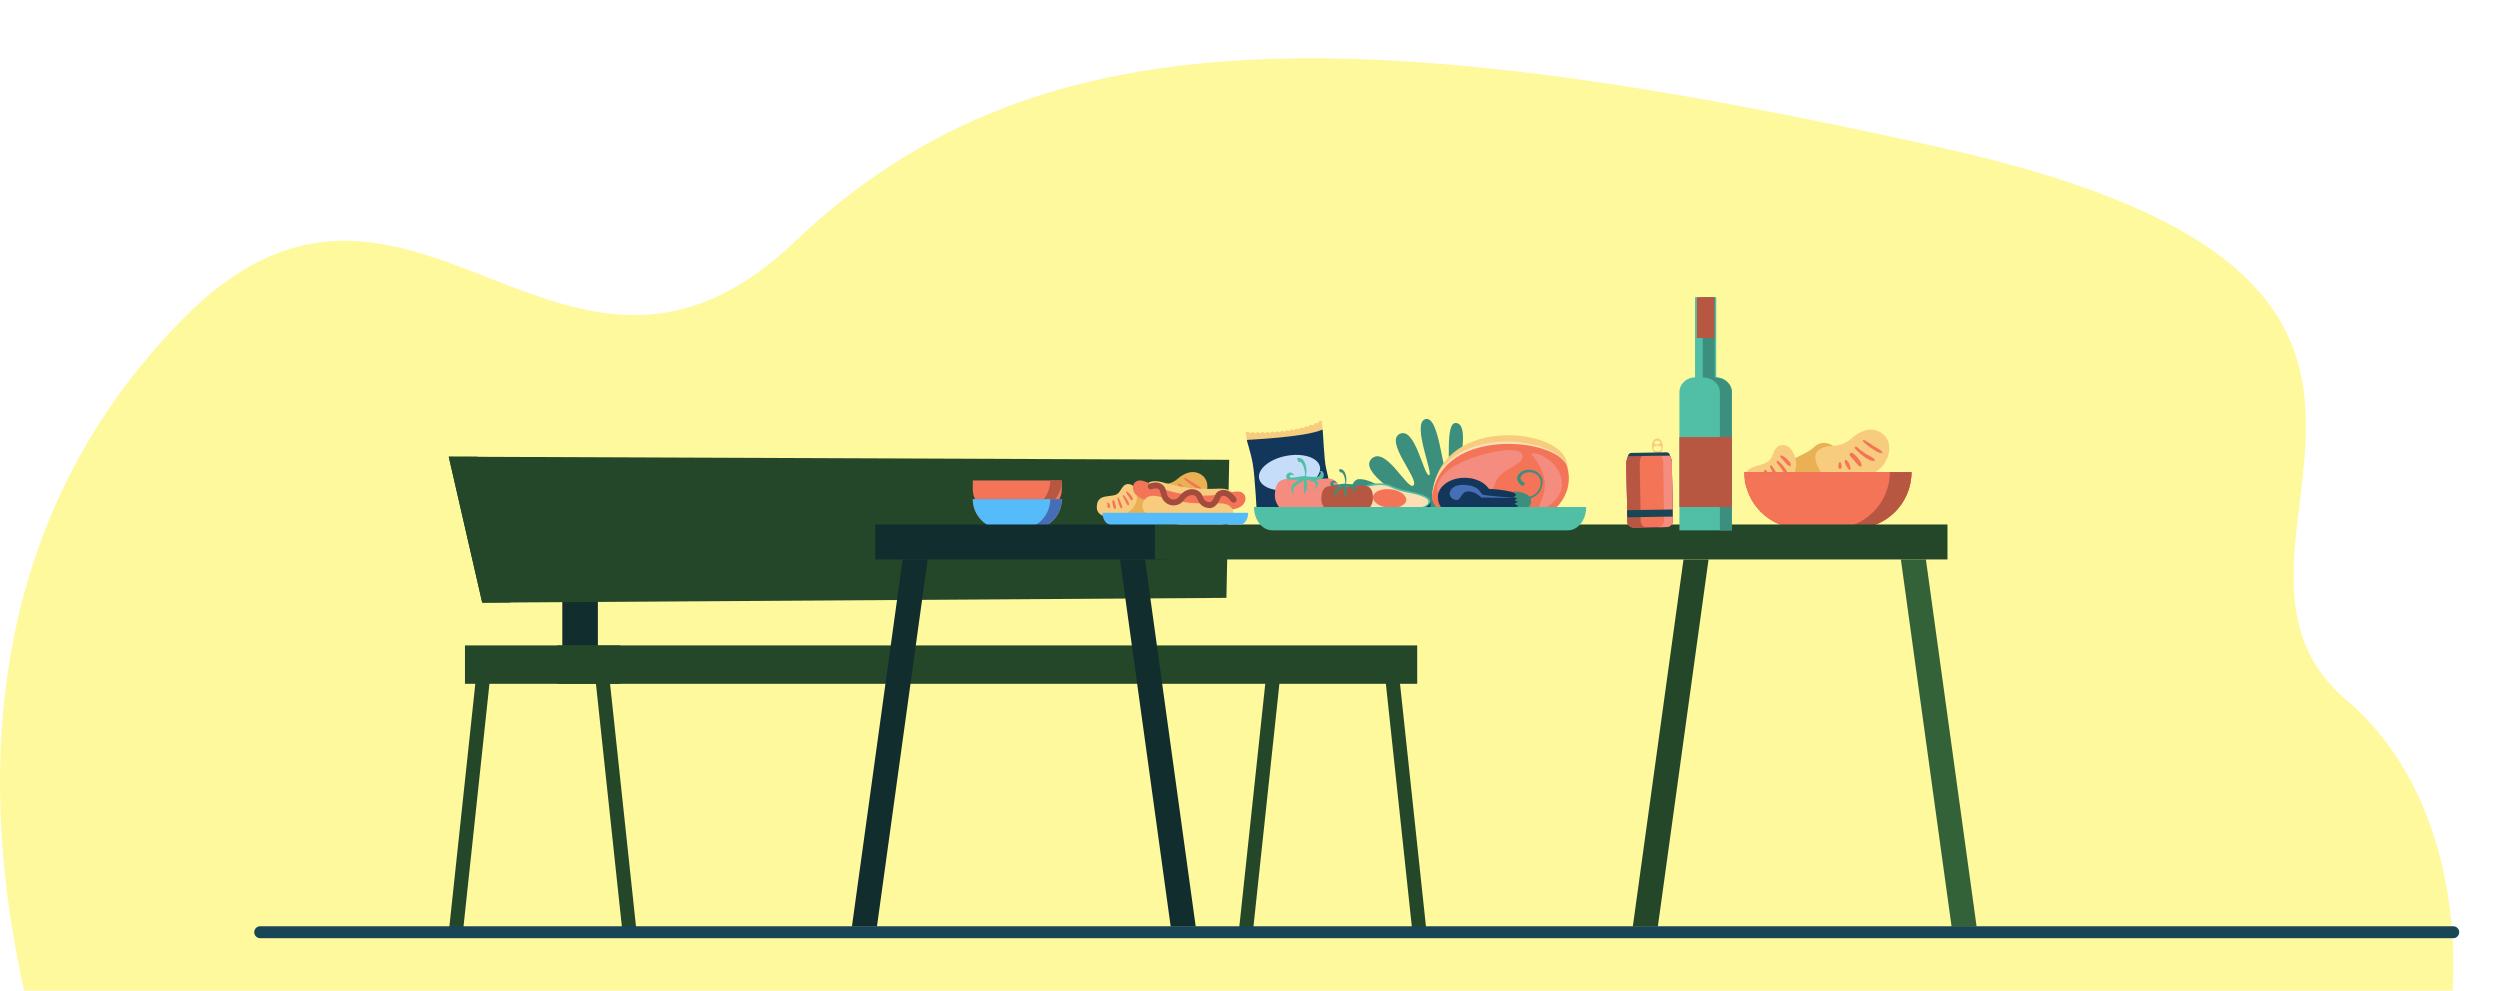 <?xml version="1.0" encoding="UTF-8"?> <svg xmlns="http://www.w3.org/2000/svg" width="429" height="170" viewBox="0 0 429 170" fill="none"><g clip-path="url(#clip0_115_746)"><path d="M387.295 227C423.36 212.515 433.532 146.352 402.758 120.233C371.983 94.113 437.639 48.781 333.85 25.502C230.061 2.222 176.44 3.31 136.353 41.496C96.266 79.682 70.306 14.785 31.04 55.057C-35.604 123.407 25.807 227 25.807 227H387.295Z" fill="#FFF99E"></path><path d="M214.982 160.047H212.555L217.471 114.048H219.897L214.982 160.047Z" fill="#254729"></path><path d="M242.381 160.047H244.808L239.893 114.048H237.465L242.381 160.047Z" fill="#254729"></path><path d="M96.491 112.888H102.594V100.553H96.491V112.888Z" fill="#122D2D"></path><path d="M82.749 103.417L210.452 102.595L210.934 78.903L77.003 78.366L82.749 103.417Z" fill="#254729"></path><path d="M95.609 117.342L243.192 117.342V110.753L95.609 110.753V117.342Z" fill="#254729"></path><path d="M79.787 117.342H106.464V110.753H79.787V117.342Z" fill="#254729"></path><path d="M77.003 78.366L82.749 103.417L87.648 103.386L81.967 78.366H77.003Z" fill="#254729"></path><path d="M79.426 160.047H77L81.915 114.048H84.341L79.426 160.047Z" fill="#254729"></path><path d="M106.825 160.047H109.251L104.336 114.048H101.91L106.825 160.047Z" fill="#254729"></path><path d="M226.853 72.636C226.857 72.679 226.861 72.724 226.866 72.767C226.894 73.042 226.922 73.318 226.948 73.593C226.955 73.669 226.964 73.745 226.971 73.82L219.398 76.052L213.972 75.489L213.725 74.168L214.149 74.071L214.554 74.336L214.98 74.103L215.392 74.359L215.812 74.117L216.231 74.363L216.646 74.112L217.069 74.349L217.479 74.089L217.907 74.317L218.311 74.047L218.745 74.265L219.142 73.987L219.58 74.195L219.971 73.907L220.414 74.103L220.798 73.805L221.247 73.988L221.62 73.679L222.075 73.848L222.439 73.527L222.899 73.68L223.25 73.345L223.716 73.481L224.053 73.132L224.525 73.247L224.845 72.882L225.323 72.974L225.622 72.592L226.103 72.655L226.378 72.256L226.805 72.176C226.821 72.329 226.836 72.481 226.851 72.634L226.853 72.636Z" fill="#F7CC7F"></path><path d="M226.946 73.715C227.038 73.673 227.197 78.994 227.561 80.358C227.924 81.724 228.835 86.618 228.835 86.618L215.703 88.689C215.703 88.689 215.362 81.652 214.959 79.496C214.556 77.34 213.879 75.53 213.973 75.488C214.067 75.446 223.882 75.082 226.946 73.713V73.715Z" fill="#13375B"></path><path d="M216.061 82.094C216.363 83.687 218.946 84.536 221.831 83.992C224.716 83.447 226.809 81.714 226.507 80.122C226.206 78.529 223.622 77.68 220.737 78.224C217.852 78.769 215.759 80.502 216.061 82.094Z" fill="#C5DDF9"></path><path d="M199.574 83.132C200.537 83.091 201.459 82.735 202.158 82.098C202.675 81.627 204.005 80.781 205.186 81.053C207.33 81.547 207.825 83.838 206.313 85.699C204.988 87.33 199.819 89.659 197.748 86.234C196.299 83.836 197.928 83.203 199.574 83.134V83.132Z" fill="#EAB054"></path><path d="M206.038 83.999C205.514 83.938 205.02 83.563 204.583 83.296C204.092 82.993 203.606 82.631 203.222 82.204C203.115 82.085 203.278 81.953 203.4 82.017C203.902 82.284 204.379 82.613 204.856 82.922C205.278 83.196 205.823 83.408 206.157 83.781C206.235 83.869 206.153 84.012 206.036 83.999H206.038Z" fill="#F47458"></path><path d="M205.091 84.994C204.279 85.1 202.793 83.841 202.229 83.279C202.093 83.142 202.321 82.909 202.472 83.037C202.901 83.401 203.359 83.712 203.847 84.007C204.253 84.251 204.891 84.445 205.163 84.816C205.213 84.883 205.186 84.982 205.089 84.994H205.091Z" fill="#F47458"></path><path d="M203.033 85.972C202.867 85.798 202.765 85.527 202.643 85.272C202.51 84.993 202.357 84.744 202.226 84.464C202.103 84.201 202.302 83.865 202.448 84.056C202.743 84.44 203.142 85.152 203.187 85.81C203.197 85.96 203.105 86.048 203.033 85.972Z" fill="#F47458"></path><path d="M201.9 85.967C201.571 85.737 201.177 85.397 201.188 85.082C201.195 84.856 202.016 85.087 202.186 85.891C202.205 85.984 202.005 86.04 201.9 85.966V85.967Z" fill="#F47458"></path><path d="M200.98 85.099C201.661 86.094 200.463 86.114 200.283 85.871C200.109 85.639 200.199 85.34 200.34 85.107C200.423 84.972 200.887 84.96 200.98 85.099Z" fill="#F47458"></path><path d="M200.629 86.463C200.629 86.463 200.018 89.308 195.948 89.824C192.199 90.299 191.131 86.465 192.898 85.643C194.666 84.823 196.716 84.47 197.661 83.716C199.396 82.329 201.28 84.993 200.629 86.463Z" fill="#EAB054"></path><path d="M194.479 83.425C194.754 83.73 194.943 84.174 195.028 84.508C195.271 85.451 195.03 86.413 194.422 87.167C192.9 89.054 188.166 89.552 188.209 86.978C188.253 84.404 190.946 85.612 191.928 84.597C192.369 84.142 192.526 83.505 193.082 83.187C193.53 82.93 194.194 83.113 194.476 83.427L194.479 83.425Z" fill="#F7CC7F"></path><path d="M193.432 84.359C193.697 84.541 193.884 84.739 194.071 85.001C194.232 85.228 194.444 85.475 194.382 85.767C194.367 85.838 194.272 85.896 194.203 85.866C193.957 85.765 193.869 85.526 193.732 85.311C193.567 85.052 193.396 84.809 193.247 84.54C193.186 84.429 193.317 84.279 193.431 84.358L193.432 84.359Z" fill="#F47458"></path><path d="M192.884 84.987C193.138 85.273 193.732 86.151 193.759 86.552C193.769 86.693 193.579 86.748 193.488 86.66C193.29 86.469 193.206 86.19 193.084 85.948C192.947 85.678 192.797 85.421 192.672 85.147C192.615 85.02 192.775 84.865 192.883 84.987H192.884Z" fill="#F47458"></path><path d="M191.982 85.441C192.123 85.731 192.578 86.732 192.59 87.087C192.594 87.208 192.413 87.293 192.333 87.189C191.997 86.756 191.871 86.061 191.743 85.538C191.709 85.401 191.916 85.307 191.982 85.441Z" fill="#F47458"></path><path d="M191.161 85.886C191.278 86.07 191.322 86.267 191.38 86.475C191.511 86.951 191.603 87.202 191.415 87.289C191.263 87.359 191.145 87.299 191.09 87.152C191.033 87.002 190.854 86.227 190.881 85.957C190.895 85.81 191.078 85.757 191.161 85.886Z" fill="#F47458"></path><path d="M190.207 86.281C190.477 86.543 190.617 87.026 190.387 87.142C190.294 87.188 190.213 87.194 190.133 87.122C189.959 86.967 190.137 86.726 189.997 86.442C189.931 86.309 190.095 86.173 190.207 86.281Z" fill="#F47458"></path><path d="M196.676 83.243C197.307 82.356 198.521 82.459 199.931 82.883C201.148 83.249 203.619 83.658 204.27 83.762C204.929 83.805 207.429 83.958 208.697 83.872C210.165 83.774 211.373 83.942 211.788 84.949C212.204 85.956 212.458 88.399 204.513 87.767L203.139 87.611C195.253 86.456 196.046 84.132 196.676 83.243Z" fill="#F7CC7F"></path><path d="M194.849 82.706C195.461 82.279 195.987 82.305 198.09 83.337C198.645 83.609 199.326 83.856 200.028 84.073C202.645 84.879 205.394 85.189 208.124 84.987C208.857 84.933 209.576 84.844 210.177 84.703C212.457 84.166 212.976 84.258 213.478 84.811C213.979 85.363 213.934 87.145 211.292 87.442C208.649 87.739 203.783 88.216 203.729 88.109C203.714 88.081 203.72 87.844 203.738 87.515C203.682 87.84 203.634 88.073 203.615 88.097C203.539 88.188 198.902 86.639 196.393 85.76C193.883 84.881 194.239 83.134 194.85 82.708L194.849 82.706Z" fill="#F47458"></path><path d="M196.392 85.758C197.022 84.87 198.236 84.975 199.646 85.398C200.863 85.764 203.334 86.173 203.985 86.277C204.644 86.321 207.144 86.474 208.412 86.388C209.881 86.288 211.088 86.458 211.504 87.465C211.919 88.471 212.173 90.915 204.228 90.282L202.854 90.127C194.968 88.972 195.761 86.646 196.392 85.758Z" fill="#F7CC7F"></path><path d="M201.14 86.718C201.811 86.794 202.503 86.543 202.966 86.05C203.059 85.951 203.133 85.853 203.206 85.758C203.24 85.715 203.274 85.67 203.309 85.628C203.596 85.276 203.957 85.044 204.322 84.977C204.69 84.91 205.078 85.028 205.285 85.272C205.333 85.328 205.399 85.478 205.458 85.611C205.698 86.156 206.1 87.07 207.443 87.178C208.697 87.281 209.243 85.886 209.423 85.427C209.44 85.382 209.454 85.346 209.466 85.321C209.56 85.106 209.956 85.016 210.264 85.14C210.674 85.302 211.011 85.716 211.307 86.081C211.484 86.299 211.804 86.332 212.023 86.155C212.241 85.978 212.274 85.659 212.097 85.44C211.741 85.001 211.297 84.456 210.64 84.195C209.907 83.905 208.895 84.095 208.536 84.911C208.52 84.948 208.5 84.997 208.477 85.058C208.267 85.594 207.97 86.203 207.528 86.166C206.788 86.106 206.605 85.687 206.39 85.201C206.295 84.986 206.205 84.782 206.062 84.613C205.618 84.093 204.864 83.843 204.138 83.978C203.536 84.088 202.962 84.446 202.521 84.984C202.479 85.035 202.44 85.087 202.399 85.138C202.339 85.217 202.281 85.291 202.223 85.353C201.969 85.624 201.568 85.76 201.201 85.701C200.835 85.642 200.498 85.385 200.342 85.047C200.272 84.894 200.227 84.708 200.179 84.51C200.095 84.163 200.001 83.77 199.731 83.43C199.128 82.667 198 82.653 197.246 83.026C196.995 83.15 196.893 83.456 197.018 83.707C197.143 83.958 197.449 84.06 197.7 83.936C198.092 83.741 198.674 83.734 198.933 84.059C199.063 84.223 199.122 84.467 199.189 84.747C199.247 84.983 199.305 85.227 199.417 85.471C199.715 86.117 200.335 86.588 201.037 86.703C201.071 86.709 201.104 86.713 201.138 86.717L201.14 86.718Z" fill="#A34B3D"></path><path d="M150.484 159H146.188L154.891 96H159.187L150.484 159Z" fill="#122D2D"></path><path d="M200.891 159H205.187L196.484 96H192.188L200.891 159Z" fill="#122D2D"></path><path d="M284.484 159H280.188L288.891 96H293.187L284.484 159Z" fill="#254729"></path><path d="M334.891 159H339.187L330.485 96H326.188L334.891 159Z" fill="#336239"></path><path d="M316.124 79.535C316.124 79.535 315.948 83.225 310.348 84.738C305.188 86.133 302.763 81.561 305.052 80.158C307.34 78.754 310.139 77.875 311.287 76.729C313.396 74.623 316.686 77.554 316.124 79.535Z" fill="#EAB054"></path><path d="M306.906 76.673C307.339 77.015 307.692 77.562 307.881 77.986C308.416 79.184 308.317 80.516 307.679 81.655C306.087 84.505 299.913 86.238 299.386 82.809C298.86 79.38 302.711 80.375 303.786 78.807C304.268 78.103 304.334 77.221 304.999 76.671C305.535 76.228 306.458 76.321 306.906 76.673Z" fill="#F7CC7F"></path><path d="M314.535 76.509C315.759 76.456 316.928 75.986 317.818 75.145C318.474 74.525 320.164 73.409 321.662 73.767C324.386 74.419 325.016 77.437 323.094 79.89C321.41 82.04 314.845 85.11 312.215 80.594C310.375 77.434 312.444 76.6 314.533 76.508L314.535 76.509Z" fill="#F7CC7F"></path><path d="M322.84 77.773C322.255 77.703 321.705 77.276 321.217 76.969C320.67 76.622 320.128 76.209 319.701 75.719C319.583 75.584 319.764 75.431 319.901 75.506C320.461 75.812 320.991 76.189 321.524 76.542C321.994 76.855 322.602 77.098 322.975 77.525C323.062 77.626 322.971 77.79 322.84 77.775V77.773Z" fill="#F47458"></path><path d="M321.601 79.101C320.667 79.233 318.954 77.666 318.307 76.966C318.15 76.796 318.414 76.506 318.588 76.666C319.082 77.12 319.61 77.507 320.171 77.873C320.639 78.176 321.373 78.42 321.686 78.881C321.742 78.964 321.711 79.087 321.602 79.103L321.601 79.101Z" fill="#F47458"></path><path d="M319.138 80.044C318.796 79.836 318.584 79.51 318.334 79.203C318.06 78.868 317.744 78.57 317.473 78.235C317.218 77.919 317.629 77.517 317.931 77.745C318.54 78.207 319.366 79.06 319.457 79.85C319.478 80.029 319.287 80.134 319.14 80.044H319.138Z" fill="#F47458"></path><path d="M317.272 80.565C316.939 80.17 316.541 79.589 316.552 79.051C316.559 78.664 317.39 79.058 317.561 80.436C317.581 80.594 317.379 80.691 317.274 80.565H317.272Z" fill="#F47458"></path><path d="M315.913 79.425C316.299 80.571 315.62 80.595 315.517 80.316C315.419 80.047 315.471 79.702 315.549 79.434C315.596 79.277 315.86 79.265 315.913 79.425Z" fill="#F47458"></path><path d="M305.728 78.151C306.121 78.333 306.416 78.553 306.722 78.857C306.989 79.122 307.326 79.403 307.31 79.804C307.307 79.902 307.192 80 307.094 79.977C306.744 79.897 306.573 79.6 306.343 79.347C306.065 79.04 305.781 78.756 305.523 78.433C305.416 78.299 305.557 78.071 305.727 78.149L305.728 78.151Z" fill="#F47458"></path><path d="M305.142 79.11C305.545 79.432 306.533 80.462 306.66 80.99C306.705 81.176 306.466 81.291 306.326 81.194C306.018 80.985 305.844 80.633 305.626 80.341C305.385 80.015 305.125 79.705 304.898 79.37C304.791 79.213 304.971 78.972 305.142 79.11Z" fill="#F47458"></path><path d="M304.046 79.915C304.3 80.269 305.131 81.494 305.226 81.962C305.259 82.121 305.038 82.276 304.909 82.157C304.366 81.658 304.04 80.762 303.751 80.098C303.675 79.922 303.928 79.751 304.046 79.915Z" fill="#F47458"></path><path d="M303.057 80.692C303.255 80.908 303.359 81.162 303.481 81.424C303.764 82.027 303.943 82.339 303.713 82.498C303.528 82.625 303.358 82.572 303.251 82.39C303.142 82.203 302.728 81.213 302.702 80.852C302.688 80.654 302.918 80.541 303.057 80.693V80.692Z" fill="#F47458"></path><path d="M309.03 90.691H318.314C323.667 90.691 328.007 86.358 328.007 81.012H299.337C299.337 86.358 303.676 90.691 309.03 90.691Z" fill="#BC4D26"></path><path d="M309.03 90.691H318.314C323.667 90.691 328.007 86.358 328.007 81.012H299.337C299.337 86.358 303.676 90.691 309.03 90.691Z" fill="#F47458"></path><path d="M324.299 81.012H328.007C328.007 86.358 323.667 90.691 318.314 90.691H314.606C319.96 90.691 324.299 86.358 324.299 81.012Z" fill="#B75742"></path><path d="M178.584 87.602H170.543C168.547 87.602 166.927 85.984 166.927 83.991V82.446H182.2V83.991C182.2 85.984 180.58 87.602 178.584 87.602Z" fill="#F47458"></path><path d="M180.225 82.446H182.201C182.201 85.293 179.888 87.602 177.037 87.602H175.062C177.913 87.602 180.225 85.293 180.225 82.446Z" fill="#B75742"></path><path d="M172.092 90.807H177.038C179.889 90.807 182.202 88.498 182.202 85.65H166.928C166.928 88.498 169.241 90.807 172.092 90.807Z" fill="#BC4D26"></path><path d="M172.092 90.807H177.038C179.889 90.807 182.202 88.498 182.202 85.65H166.928C166.928 88.498 169.241 90.807 172.092 90.807Z" fill="#55BBF9"></path><path d="M180.225 85.65H182.201C182.201 88.498 179.888 90.807 177.037 90.807H175.062C177.913 90.807 180.225 88.498 180.225 85.65Z" fill="#466EB6"></path><path d="M229.917 85.195C229.795 87.299 227.022 89.284 224.224 89.284C221.426 89.284 218.766 87.195 218.766 85.09C218.766 82.066 220.334 82.072 222.329 82.236C222.708 82.266 223.104 82.304 223.507 82.327C223.744 82.341 223.984 82.349 224.224 82.349C224.464 82.349 224.725 82.337 224.977 82.32C225.281 82.297 225.585 82.266 225.884 82.234C228.126 81.993 230.118 81.72 229.916 85.195H229.917Z" fill="#F48C7F"></path><path d="M222.788 79.314C222.788 79.314 222.785 79.318 222.807 79.312L222.803 79.3C222.792 79.307 222.786 79.312 222.788 79.314Z" fill="#50BFA5"></path><path d="M226.963 80.933C226.689 80.66 226.415 80.933 226.415 80.933C226.8 80.933 226.626 81.386 226.305 81.709C226.109 81.905 224.677 81.839 224.175 81.734C224.144 81.727 224.112 81.723 224.078 81.718C224.442 80.64 223.987 78.202 222.563 78.629L222.803 79.3C222.833 79.282 222.899 79.251 222.958 79.25C223.554 79.185 224.072 80.874 223.911 81.707C223.046 81.688 221.531 82.156 221.367 81.887C221.156 81.54 221.673 81.462 221.673 81.462L222.129 81.584C222.129 81.584 221.691 80.939 221.245 81.097C220.525 81.351 220.687 82.024 220.859 82.195C220.993 82.33 222.341 82.337 223 82.334C222.771 82.416 222.045 82.781 221.674 83.364C221.252 84.03 222.131 84.967 222.131 84.967C222.131 84.967 221.656 84.038 222.167 83.53C222.566 83.132 223.389 82.627 223.73 82.424L223.779 84.744C223.779 84.744 224.289 84.298 224.289 83.408C224.289 82.822 224.201 82.502 224.141 82.351L224.611 82.391C224.889 82.478 225.333 82.634 225.673 82.841C226.205 83.165 225.403 84.033 225.403 84.033C225.403 84.033 225.812 83.895 226.032 83.492C226.458 82.71 225.983 82.503 225.597 82.335C225.897 82.3 226.181 82.316 226.604 82.24C227.321 82.112 227.24 81.211 226.966 80.938L226.963 80.933Z" fill="#50BFA5"></path><path d="M200.188 90H150.188V96H200.188V90Z" fill="#122D2D"></path><path d="M334.188 90H198.188V96H334.188V90Z" fill="#254729"></path><path d="M251.367 87.619C251.367 87.619 254.621 79.426 254.475 78.034C254.329 76.641 253.069 75.944 252.334 77.537C251.602 79.129 251.338 80.887 250.78 80.256C250.223 79.627 252.187 73.027 249.959 72.595C247.731 72.163 249.167 81.053 248.288 80.853C247.409 80.654 246.939 71.169 244.565 71.932C242.191 72.695 246.119 81.55 245.209 81.55C244.3 81.55 242.834 73.159 240.196 74.452C237.558 75.746 243.523 82.197 242.571 83.275C241.618 84.353 237.822 76.442 235.389 78.697C232.956 80.953 241.391 85.525 241.076 85.881C240.762 86.237 233.864 80.555 232.339 82.711C230.815 84.867 237.684 85.986 237.264 86.691C236.845 87.396 233.324 86.224 233.541 87.619C233.759 89.014 241.222 88.979 241.222 88.979L251.367 87.619Z" fill="#3C8F7C"></path><path d="M265.267 84.087C264.551 83.781 264.234 83.248 264.798 82.701C265.512 81.971 267.028 82.124 267.667 83.021C268.152 83.691 268.034 84.67 267.617 85.33C267.404 85.679 267.091 85.968 266.73 86.173C266.317 86.418 265.761 86.54 265.573 86.526L265.665 86.918C265.893 86.875 266.11 86.808 266.32 86.722C267.053 86.418 267.564 85.971 267.879 85.453C267.88 85.442 268.787 84.022 267.977 82.825C267.126 81.542 264.922 81.455 264.123 82.697C263.63 83.456 264.148 84.259 265.002 84.642L265.266 84.087H265.267Z" fill="#3C8F7C"></path><path d="M263.792 86.676C263.792 86.676 258.571 86.276 258.071 86.112C257.571 85.948 257.696 84.881 255.747 84.513C253.799 84.144 252.614 84.745 252.378 85.696C252.142 86.646 253.525 87.422 254.029 86.782C254.532 86.142 254.679 85.41 255.811 85.543C256.942 85.676 257.801 86.58 257.801 86.58L263.792 86.674V86.676Z" fill="#466EB6"></path><path d="M245.731 85.37C245.731 85.37 246.352 89.038 251.358 88.491C256.469 87.933 258.114 89.609 262.455 89.41C265.952 89.249 270.496 84.651 268.746 78.969C266.998 73.287 246.577 71.35 245.731 85.37Z" fill="#F7CC7F"></path><path d="M245.74 85.125C245.709 85.404 245.747 85.687 245.845 85.951C246.217 86.943 247.487 89.133 251.381 88.707C256.491 88.149 258.117 89.643 262.454 89.416C265.948 89.234 270.535 85.038 268.85 79.935C267.181 74.88 247.088 72.869 245.74 85.125Z" fill="#F47458"></path><path d="M268.852 79.935C267.09 75.278 249.207 73.44 246.133 83.411C245.961 83.971 245.831 84.544 245.74 85.124C246.015 81.505 248.062 78.603 252.013 76.982C257.827 74.637 265.209 76.042 267.861 78.474C268.309 78.873 268.681 79.37 268.851 79.935H268.852Z" fill="#FAE0B2"></path><path d="M264.686 87.467C264.686 87.467 267.907 85.939 268.032 83.264C268.157 80.589 265.711 78.318 263.634 77.864C261.557 77.41 264.042 78.439 264.913 81.811C265.785 85.181 262.984 87.53 264.687 87.469L264.686 87.467Z" fill="#F48C7F"></path><path d="M248.124 85.247C247.172 85.222 246.45 84.407 246.596 83.501C246.716 82.763 247.182 81.822 248.427 80.765C251.44 78.208 260.431 76.071 261.199 77.957C261.967 79.843 257.192 80.339 256.529 83.085C256.017 85.212 250.561 85.311 248.124 85.247Z" fill="#F48C7F"></path><path d="M248.388 86.344C247.833 86.455 247.578 87.083 247.914 87.516C248.322 88.042 249.085 88.551 250.495 88.398C253.206 88.102 256.285 88.324 258.76 88.611C261.235 88.899 263.194 88.931 263.107 88.136C263.02 87.341 258.363 86.122 257.38 85.45C256.455 84.818 250.669 85.889 248.388 86.344Z" fill="#F48C7F"></path><path d="M231.872 85.572C231.872 85.572 231.873 88.572 235.336 89.322C238.798 90.073 244.491 88.41 245.056 87.79C245.521 87.281 245.525 86.724 245.451 86.124C245.386 85.605 245.224 85.909 243.036 85.267C240.85 84.625 240.581 85.175 238.465 84.195C236.349 83.215 231.961 83.546 231.872 85.57V85.572Z" fill="#184655"></path><path d="M244.259 87.151C244.728 87.025 245.107 86.75 245.327 86.395C245.327 86.394 245.329 86.393 245.33 86.39C245.623 85.924 245.555 85.315 243.369 84.673C241.183 84.031 240.739 84.266 238.623 83.286C236.508 82.306 231.931 83.506 231.842 85.532C231.842 85.532 231.842 85.683 231.893 85.839C232.47 86.736 233.507 87.626 235.368 87.985C237.93 88.479 241.593 87.872 244.259 87.153V87.151Z" fill="#50BFA5"></path><path d="M232.605 86.233C232.231 85.818 232.192 85.264 232.522 84.827C233.521 83.495 236.832 82.783 238.448 83.532C239.815 84.165 240.507 84.307 241.383 84.487C242.259 84.666 245.806 85.253 245.011 86.444C244.583 87.086 243.106 87.156 242.327 87.32C241.563 87.48 240.791 87.614 240.01 87.712C239.235 87.81 238.271 87.979 237.489 87.882C236.931 87.813 234.22 88.031 232.605 86.235V86.233Z" fill="#FAE0B2"></path><path d="M238.785 83.979C240.353 84.191 241.478 85.065 241.297 85.933C241.116 86.801 239.696 87.334 238.128 87.122C236.56 86.91 235.435 86.035 235.616 85.166C235.797 84.299 237.217 83.766 238.785 83.978V83.979Z" fill="#F47458"></path><path d="M261.675 82.879C260.959 82.574 260.641 82.04 261.206 81.494C261.919 80.764 263.435 80.917 264.074 81.814C264.56 82.484 264.442 83.463 264.025 84.123C263.811 84.472 263.498 84.761 263.137 84.966C262.725 85.211 262.169 85.333 261.981 85.319L262.072 85.711C262.301 85.668 262.517 85.6 262.729 85.515C263.462 85.211 263.973 84.764 264.287 84.246C264.29 84.235 265.196 82.815 264.386 81.618C263.535 80.335 261.331 80.249 260.532 81.49C260.039 82.249 260.557 83.052 261.411 83.435L261.675 82.879Z" fill="#3C8F7C"></path><path d="M246.741 85.274C246.741 83.459 248.798 81.987 251.334 81.987C253.179 81.987 254.77 82.766 255.5 83.889C259.291 84.041 262.216 85.025 262.216 86.215C262.216 86.772 261.621 87.161 261.152 87.404C260.287 87.851 259.291 88.084 258.323 88.252C257.12 88.461 255.903 88.597 254.681 88.672C253.509 88.745 252.31 88.803 251.138 88.712C250.201 88.639 249.273 88.43 248.452 87.998C247.77 87.639 247.212 87.101 246.944 86.41C246.803 86.045 246.742 85.658 246.742 85.273L246.741 85.274Z" fill="#13375B"></path><path d="M260.199 85.467C260.199 85.467 254.978 85.068 254.478 84.904C253.978 84.74 254.103 83.673 252.155 83.304C250.206 82.935 249.021 83.537 248.785 84.487C248.549 85.438 249.932 86.213 250.436 85.574C250.939 84.935 251.086 84.201 252.218 84.335C253.349 84.468 254.209 85.372 254.209 85.372L260.199 85.466V85.467Z" fill="#466EB6"></path><path d="M259.763 85.259L260.314 85.522L259.874 85.885L260.48 86.066L259.894 86.44L259.876 86.452L260.531 86.796L260.002 87.209L260.655 87.482L260.568 87.876C262.359 87.659 262.706 86.363 262.706 86.363C262.736 86.195 262.74 86.041 262.724 85.901C262.552 84.279 259.726 84.335 259.726 84.335L260.159 84.593L259.876 84.675L260.221 84.939L259.766 85.257L259.763 85.259Z" fill="#3C8F7C"></path><path d="M235.585 85.757C235.488 87.426 233.288 89 231.07 89C228.852 89 226.74 87.344 226.74 85.673C226.74 83.276 227.984 83.279 229.566 83.41C229.867 83.436 230.181 83.464 230.5 83.482C230.688 83.493 230.878 83.5 231.069 83.5C231.26 83.5 231.466 83.49 231.665 83.476C231.907 83.46 232.148 83.434 232.385 83.409C234.164 83.217 235.744 83.001 235.584 85.757H235.585Z" fill="#B75742"></path><path d="M229.931 81.094C229.931 81.094 229.929 81.096 229.946 81.092L229.943 81.083C229.935 81.088 229.93 81.092 229.931 81.094Z" fill="#3C8F7C"></path><path d="M233.243 82.379C233.025 82.161 232.809 82.379 232.809 82.379C233.115 82.379 232.976 82.737 232.721 82.993C232.565 83.148 231.431 83.096 231.032 83.012C231.008 83.007 230.981 83.004 230.955 82.999C231.244 82.144 230.882 80.211 229.753 80.549L229.944 81.082C229.968 81.066 230.02 81.042 230.066 81.042C230.539 80.991 230.95 82.331 230.823 82.991C230.138 82.976 228.936 83.346 228.805 83.133C228.638 82.858 229.048 82.795 229.048 82.795L229.41 82.891C229.41 82.891 229.064 82.38 228.708 82.505C228.137 82.707 228.266 83.239 228.402 83.375C228.509 83.482 229.579 83.487 230.1 83.485C229.917 83.55 229.342 83.841 229.048 84.302C228.713 84.829 229.41 85.572 229.41 85.572C229.41 85.572 229.034 84.836 229.438 84.432C229.754 84.117 230.407 83.716 230.677 83.556L230.716 85.397C230.716 85.397 231.12 85.043 231.12 84.337C231.12 83.873 231.052 83.619 231.004 83.499L231.376 83.531C231.596 83.6 231.949 83.723 232.218 83.887C232.641 84.144 232.005 84.832 232.005 84.832C232.005 84.832 232.329 84.722 232.503 84.403C232.842 83.782 232.464 83.619 232.158 83.486C232.397 83.458 232.621 83.471 232.955 83.41C233.524 83.308 233.459 82.594 233.243 82.377V82.379Z" fill="#3C8F7C"></path><path d="M294.509 64.763V51H290.868V64.763C289.389 64.763 288.188 65.899 288.188 67.3V91H297.187V67.3C297.187 65.899 295.988 64.763 294.507 64.763H294.509Z" fill="#50BFA5"></path><path d="M294.245 64.763V51H292.188V64.763C293.812 64.763 295.13 65.899 295.13 67.3V91H297.188V67.3C297.188 65.899 295.871 64.763 294.245 64.763Z" fill="#3C8F7C"></path><path d="M294.188 51H291.188V58H294.188V51Z" fill="#B75742"></path><path d="M297.188 75H288.188V87H297.188V75Z" fill="#B75742"></path><path d="M269.074 91H218.3C216.58 91 215.188 89.208 215.188 87H272.187C272.187 89.21 270.795 91 269.075 91H269.074Z" fill="#50BFA5"></path><path d="M212.821 90H190.552C189.798 90 189.188 89.104 189.188 88H214.188C214.188 89.104 213.577 90 212.823 90H212.821Z" fill="#55BBF9"></path><path d="M283.465 76.603C283.477 77.343 283.908 77.937 284.429 77.929C284.95 77.921 285.361 77.314 285.349 76.572C285.336 75.832 284.905 75.237 284.384 75.246C283.863 75.254 283.452 75.861 283.465 76.603ZM284.902 75.927C284.905 76.098 284.68 76.241 284.401 76.247C284.122 76.251 283.893 76.116 283.89 75.944C283.887 75.773 284.112 75.63 284.391 75.624C284.671 75.62 284.899 75.755 284.902 75.927ZM283.699 76.957C283.695 76.692 284.011 76.474 284.405 76.467C284.8 76.461 285.123 76.67 285.127 76.934C285.131 77.198 284.815 77.419 284.421 77.424C284.026 77.431 283.703 77.221 283.699 76.957Z" fill="#F7CC7F"></path><path d="M286.566 78.177C286.77 78.6 286.881 79.063 286.888 79.531L287.049 89.35C287.059 89.943 286.58 90.431 285.981 90.442L280.358 90.535C279.759 90.544 279.264 90.072 279.255 89.479L279.093 79.66C279.086 79.19 279.18 78.725 279.37 78.296L286.566 78.178V78.177Z" fill="#7F1CA0"></path><path d="M286.566 78.177C286.77 78.6 286.881 79.063 286.888 79.531L287.049 89.35C287.059 89.943 286.58 90.431 285.981 90.442L280.358 90.535C279.759 90.544 279.264 90.072 279.255 89.479L279.093 79.66C279.086 79.19 279.18 78.725 279.37 78.296L286.566 78.178V78.177Z" fill="#7F1CA0"></path><path d="M279.093 79.66L279.255 89.479C279.264 90.072 279.759 90.544 280.358 90.535L285.981 90.442C286.582 90.432 287.059 89.943 287.049 89.35L286.888 79.531C286.879 79.063 286.77 78.6 286.566 78.177L279.371 78.294C279.182 78.725 279.086 79.19 279.093 79.659V79.66Z" fill="#F47458"></path><path d="M285.56 89.375L285.398 79.556C285.39 79.087 285.28 78.625 285.077 78.201L286.568 78.177C286.771 78.6 286.882 79.063 286.889 79.531L287.051 89.35C287.06 89.943 286.582 90.431 285.982 90.442L284.491 90.466C285.091 90.456 285.569 89.967 285.56 89.374V89.375Z" fill="#F48C7F"></path><path d="M279.093 79.66L279.255 89.479C279.264 90.072 279.759 90.545 280.358 90.535L282.656 90.497C282.051 90.507 281.551 90.034 281.542 89.441L281.38 79.622C281.373 79.154 281.47 78.689 281.661 78.258L279.371 78.296C279.182 78.727 279.086 79.192 279.093 79.66Z" fill="#B75742"></path><path d="M279.37 78.296L286.566 78.179C286.561 77.865 286.3 77.615 285.982 77.619L279.936 77.719C279.618 77.724 279.364 77.982 279.37 78.296Z" fill="#184655"></path><path d="M287.012 87.424L279.217 87.552L279.237 88.771L287.032 88.644L287.012 87.424Z" fill="#184655"></path><path d="M420.97 161H44.657C44.087 161 43.626 160.539 43.626 159.971C43.626 159.403 44.087 158.942 44.657 158.942H420.97C421.539 158.942 422 159.403 422 159.971C422 160.539 421.539 161 420.97 161Z" fill="#184655"></path></g><defs><clipPath id="clip0_115_746"><rect width="429" height="170" fill="white"></rect></clipPath></defs></svg> 